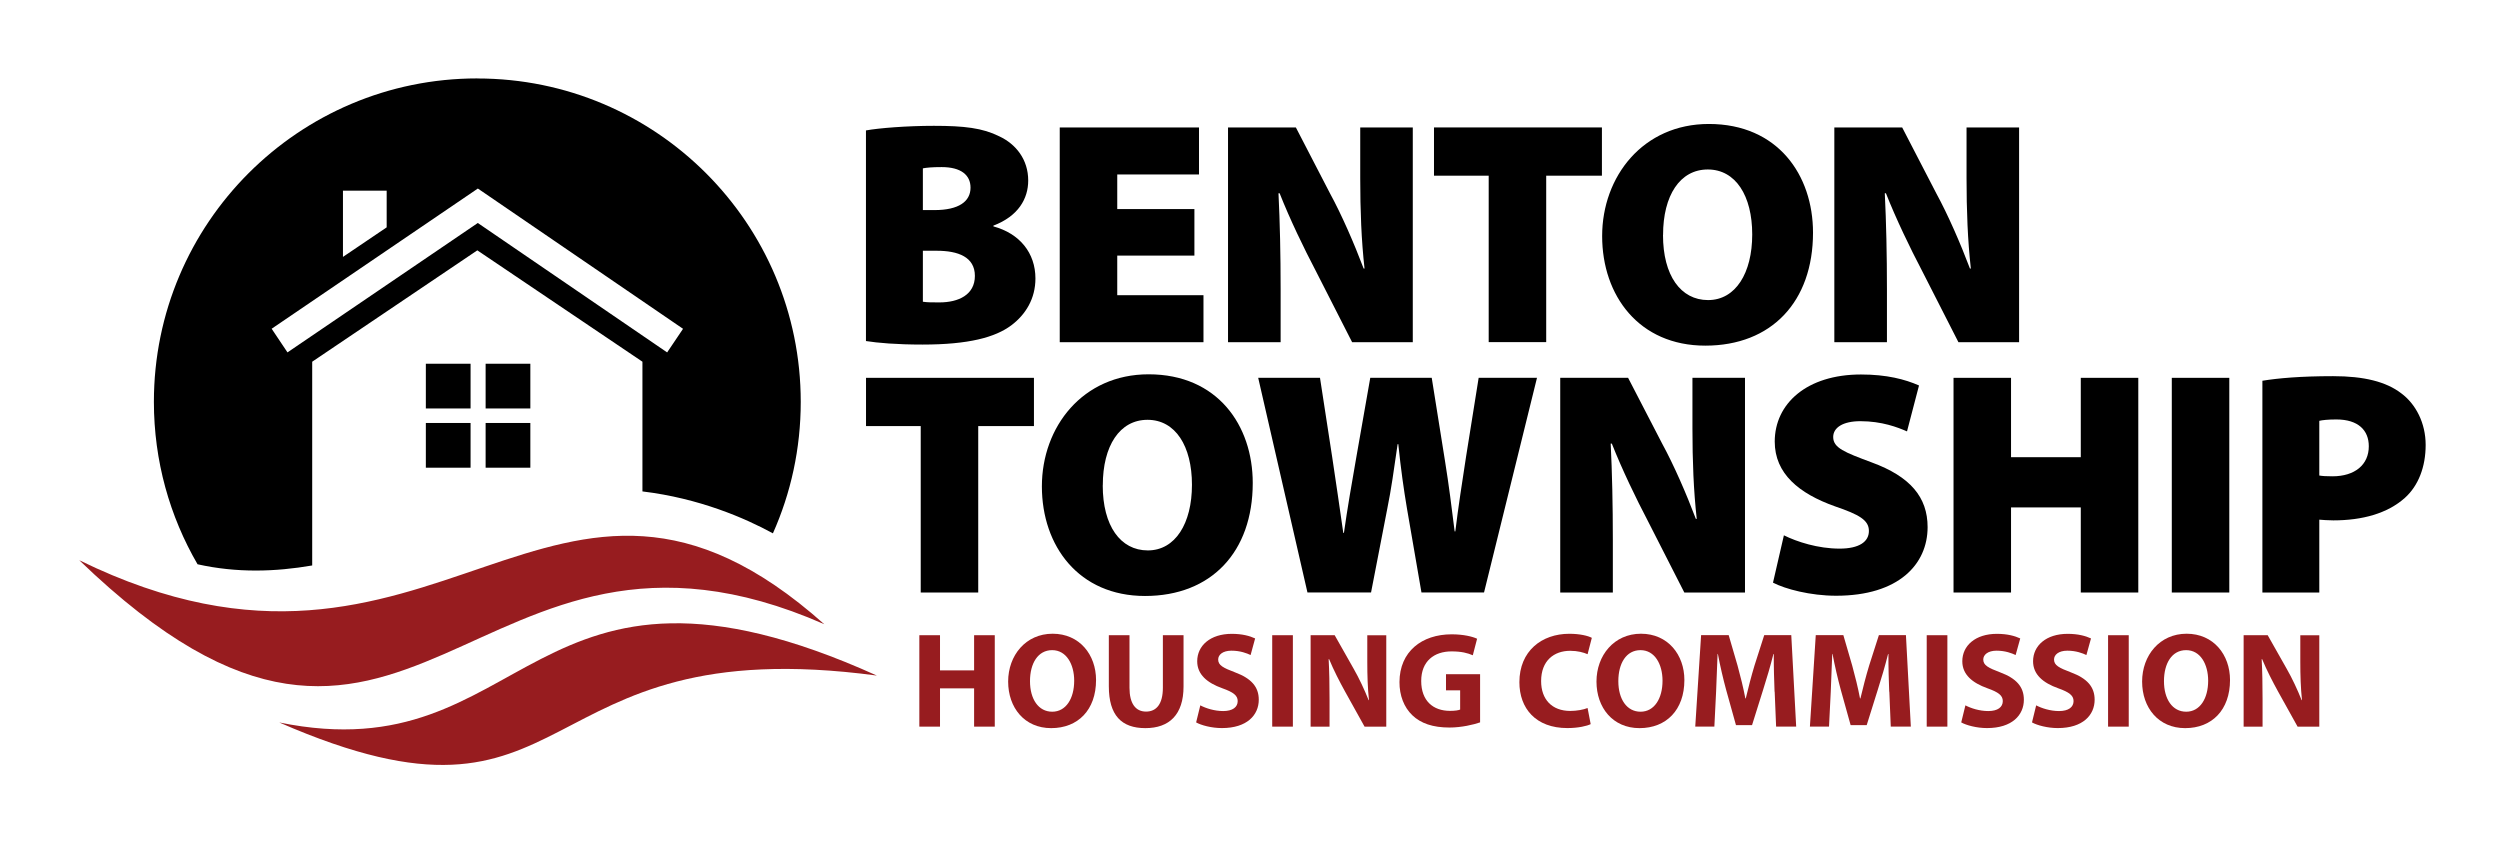 <?xml version="1.0" encoding="UTF-8"?>
<svg xmlns="http://www.w3.org/2000/svg" id="Layer_1" version="1.1" viewBox="0 0 418.64 142.42">
  <defs>
    <style>
      .st0, .st1 {
        fill-rule: evenodd;
      }

      .st1, .st2 {
        fill: #971c1f;
      }
    </style>
  </defs>
  <g>
    <g>
      <path d="M145.02,21.84c2.17-.4,6.92-.77,11.36-.77,5.08,0,8.16.36,10.96,1.76,2.8,1.31,4.84,3.89,4.84,7.4,0,3.03-1.65,5.97-5.83,7.55v.13c4.4,1.19,7.04,4.45,7.04,8.72,0,3.39-1.64,6.04-4.03,7.84-2.71,2.03-7.17,3.23-14.88,3.23-4.35,0-7.53-.28-9.47-.59V21.84ZM154.55,35.18h1.93c4.07,0,6.04-1.44,6.04-3.76,0-2.11-1.6-3.44-4.83-3.44-1.61,0-2.52.09-3.15.21v6.99ZM154.55,50.53c.71.11,1.53.11,2.77.11,3.2,0,5.93-1.28,5.93-4.44s-2.79-4.21-6.4-4.21h-2.31v8.55Z"></path>
      <path d="M200.01,42.8h-12.92v6.63h14.44v7.87h-24.07V21.34h23.32v7.87h-13.69v5.8h12.92v7.79Z"></path>
      <path d="M205.64,57.29V21.34h11.36l5.71,11.03c1.95,3.57,4.05,8.39,5.64,12.6h.15c-.53-4.73-.72-9.76-.72-15.13v-8.49h8.8v35.95h-10.16l-6.09-11.95c-2-3.81-4.33-8.64-6.05-12.99h-.19c.24,4.85.36,10.27.36,16.11v8.83h-8.8Z"></path>
      <path d="M249.29,29.42h-9.16v-8.08h28.12v8.08h-9.33v27.87h-9.63v-27.87Z"></path>
      <path d="M303.6,38.96c0,11.56-6.95,18.92-18.04,18.92s-17.27-8.36-17.27-18.35,6.85-18.77,17.87-18.77c11.56,0,17.44,8.57,17.44,18.2ZM278.48,39.36c0,6.76,2.95,10.89,7.55,10.89s7.39-4.51,7.39-10.99-2.77-10.88-7.44-10.88-7.49,4.36-7.49,10.97Z"></path>
      <path d="M307.17,57.29V21.34h11.36l5.71,11.03c1.95,3.57,4.05,8.39,5.64,12.6h.15c-.53-4.73-.72-9.76-.72-15.13v-8.49h8.8v35.95h-10.16l-6.09-11.95c-2-3.81-4.33-8.64-6.05-12.99h-.19c.24,4.85.36,10.27.36,16.11v8.83h-8.8Z"></path>
    </g>
    <g>
      <path d="M154.18,71.35h-9.16v-8.08h28.12v8.08h-9.33v27.87h-9.63v-27.87Z"></path>
      <path d="M209.78,80.88c0,11.56-6.95,18.92-18.04,18.92s-17.27-8.36-17.27-18.35,6.85-18.77,17.87-18.77c11.56,0,17.44,8.57,17.44,18.2ZM184.66,81.28c0,6.76,2.95,10.89,7.55,10.89s7.39-4.51,7.39-10.99-2.77-10.88-7.44-10.88-7.49,4.36-7.49,10.97Z"></path>
      <path d="M218.94,99.21l-8.25-35.95h10.35l2.05,13.33c.65,4.19,1.31,8.95,1.85,12.64h.11c.57-4.05,1.32-8.36,2.09-12.76l2.32-13.21h10.29l2.21,13.85c.67,4.15,1.12,7.81,1.63,11.88h.11c.49-4.04,1.15-8.28,1.8-12.52l2.11-13.21h9.77l-8.87,35.95h-10.48l-2.43-14.08c-.53-3.15-1.01-6.49-1.45-10.76h-.11c-.61,4.24-1.08,7.61-1.73,10.8l-2.72,14.04h-10.65Z"></path>
      <path d="M261.27,99.21v-35.95h11.36l5.71,11.03c1.95,3.57,4.05,8.39,5.64,12.6h.15c-.53-4.73-.72-9.76-.72-15.13v-8.49h8.8v35.95h-10.16l-6.09-11.95c-2-3.81-4.33-8.64-6.05-12.99h-.19c.24,4.85.36,10.27.36,16.11v8.83h-8.8Z"></path>
      <path d="M298.72,89.64c2.19,1.09,5.72,2.23,9.32,2.23,3.29,0,4.92-1.15,4.92-2.96s-1.61-2.73-5.68-4.12c-6.05-2.15-10.09-5.49-10.09-10.84,0-6.36,5.36-11.24,14.44-11.24,4.29,0,7.36.8,9.72,1.84l-2.01,7.69c-1.55-.68-4.21-1.71-7.81-1.71-2.93,0-4.55,1.08-4.55,2.65,0,1.83,1.91,2.56,6.44,4.25,6.48,2.37,9.37,5.84,9.37,10.84,0,6.21-4.83,11.49-15.32,11.49-4.33,0-8.53-1.13-10.57-2.19l1.83-7.95Z"></path>
      <path d="M336.76,63.27v13.29h11.68v-13.29h9.63v35.95h-9.63v-14.25h-11.68v14.25h-9.63v-35.95h9.63Z"></path>
      <path d="M373.31,63.27v35.95h-9.63v-35.95h9.63Z"></path>
      <path d="M378.85,63.76c2.61-.43,6.39-.77,11.85-.77,5.17,0,8.88.93,11.4,2.87,2.45,1.81,4.09,4.99,4.09,8.65s-1.21,6.83-3.49,8.87c-2.91,2.6-7.12,3.76-11.97,3.76-.93,0-1.76-.08-2.35-.12v12.2h-9.53v-35.45ZM388.38,79.63c.52.09,1.16.13,2.2.13,3.75,0,6.09-1.93,6.09-5.03,0-2.68-1.77-4.49-5.44-4.49-1.41,0-2.36.11-2.85.23v9.16Z"></path>
    </g>
  </g>
  <g>
    <path class="st2" d="M157.41,106.37v5.89h5.71v-5.89h3.46v15.31h-3.46v-6.41h-5.71v6.41h-3.46v-15.31h3.46Z"></path>
    <path class="st2" d="M183.54,113.87c0,5.02-3.03,8.06-7.51,8.06s-7.21-3.43-7.21-7.8,2.94-8.01,7.45-8.01,7.27,3.52,7.27,7.75ZM172.48,114.07c0,3,1.41,5.11,3.72,5.11s3.68-2.21,3.68-5.19c0-2.76-1.31-5.12-3.69-5.12s-3.71,2.21-3.71,5.19Z"></path>
    <path class="st2" d="M189.14,106.37v8.8c0,2.64,1.02,3.99,2.77,3.99s2.82-1.28,2.82-3.99v-8.8h3.46v8.59c0,4.72-2.39,6.97-6.39,6.97s-6.12-2.14-6.12-7.01v-8.55h3.46Z"></path>
    <path class="st2" d="M200.99,118.11c.92.49,2.36.96,3.84.96,1.59,0,2.43-.66,2.43-1.67,0-.94-.73-1.49-2.56-2.14-2.55-.91-4.22-2.3-4.22-4.53,0-2.61,2.19-4.59,5.79-4.59,1.75,0,3.01.35,3.91.77l-.76,2.78c-.61-.29-1.71-.73-3.2-.73s-2.23.7-2.23,1.48c0,.97.85,1.4,2.83,2.15,2.71,1.01,3.97,2.42,3.97,4.58,0,2.56-1.96,4.75-6.17,4.75-1.74,0-3.47-.47-4.32-.95l.7-2.86Z"></path>
    <path class="st2" d="M216.5,106.37v15.31h-3.46v-15.31h3.46Z"></path>
    <path class="st2" d="M219.47,121.68v-15.31h4.03l3.18,5.62c.92,1.6,1.81,3.52,2.5,5.25h.06c-.21-2.03-.28-4.09-.28-6.4v-4.46h3.18v15.31h-3.63l-3.28-5.9c-.91-1.65-1.92-3.61-2.66-5.41h-.08c.11,2.03.15,4.2.15,6.7v4.6h-3.18Z"></path>
    <path class="st2" d="M247.84,120.97c-1.07.37-3.09.86-5.11.86-2.8,0-4.81-.7-6.22-2.05-1.4-1.33-2.17-3.32-2.16-5.57.02-5.09,3.73-7.99,8.74-7.99,1.98,0,3.5.38,4.26.74l-.72,2.77c-.85-.37-1.88-.65-3.56-.65-2.89,0-5.08,1.62-5.08,4.95s1.99,5.01,4.83,5.01c.78,0,1.42-.09,1.69-.22v-3.22h-2.37v-2.7h5.71v8.06Z"></path>
    <path class="st2" d="M266.37,121.26c-.62.31-2.07.66-3.91.66-5.3,0-8.03-3.31-8.03-7.68,0-5.22,3.74-8.11,8.36-8.11,1.8,0,3.17.35,3.77.68l-.71,2.74c-.69-.3-1.67-.57-2.91-.57-2.73,0-4.87,1.67-4.87,5.07,0,3.07,1.81,5,4.89,5,1.06,0,2.21-.21,2.89-.49l.52,2.71Z"></path>
    <path class="st2" d="M282.06,113.87c0,5.02-3.03,8.06-7.51,8.06s-7.21-3.43-7.21-7.8,2.94-8.01,7.45-8.01,7.27,3.52,7.27,7.75ZM271,114.07c0,3,1.41,5.11,3.72,5.11s3.68-2.21,3.68-5.19c0-2.76-1.3-5.12-3.69-5.12s-3.71,2.21-3.71,5.19Z"></path>
    <path class="st2" d="M297.16,115.83c-.07-1.86-.14-4.06-.13-6.31h-.06c-.49,1.96-1.13,4.13-1.71,5.94l-1.87,5.97h-2.69l-1.65-5.92c-.49-1.8-1-3.98-1.38-6h-.05c-.08,2.08-.16,4.45-.25,6.35l-.29,5.81h-3.2l.98-15.31h4.62l1.49,5.12c.48,1.75.96,3.68,1.3,5.47h.07c.42-1.77.94-3.79,1.46-5.5l1.63-5.09h4.53l.82,15.31h-3.36l-.24-5.85Z"></path>
    <path class="st2" d="M316.36,115.83c-.07-1.86-.14-4.06-.13-6.31h-.06c-.49,1.96-1.13,4.13-1.71,5.94l-1.87,5.97h-2.69l-1.65-5.92c-.49-1.8-1-3.98-1.38-6h-.05c-.08,2.08-.16,4.45-.25,6.35l-.29,5.81h-3.2l.98-15.31h4.62l1.49,5.12c.48,1.75.96,3.68,1.3,5.47h.07c.42-1.77.94-3.79,1.46-5.5l1.63-5.09h4.53l.82,15.31h-3.36l-.24-5.85Z"></path>
    <path class="st2" d="M326.1,106.37v15.31h-3.46v-15.31h3.46Z"></path>
    <path class="st2" d="M329.11,118.11c.92.49,2.36.96,3.84.96,1.59,0,2.43-.66,2.43-1.67,0-.94-.73-1.49-2.56-2.14-2.55-.91-4.22-2.3-4.22-4.53,0-2.61,2.19-4.59,5.79-4.59,1.75,0,3.01.35,3.91.77l-.77,2.78c-.61-.29-1.71-.73-3.19-.73s-2.23.7-2.23,1.48c0,.97.85,1.4,2.83,2.15,2.71,1.01,3.97,2.42,3.97,4.58,0,2.56-1.96,4.75-6.17,4.75-1.73,0-3.47-.47-4.32-.95l.7-2.86Z"></path>
    <path class="st2" d="M340.96,118.11c.92.49,2.36.96,3.84.96,1.59,0,2.43-.66,2.43-1.67,0-.94-.73-1.49-2.56-2.14-2.55-.91-4.22-2.3-4.22-4.53,0-2.61,2.19-4.59,5.79-4.59,1.75,0,3.01.35,3.91.77l-.77,2.78c-.61-.29-1.71-.73-3.19-.73s-2.23.7-2.23,1.48c0,.97.85,1.4,2.83,2.15,2.71,1.01,3.97,2.42,3.97,4.58,0,2.56-1.96,4.75-6.17,4.75-1.73,0-3.47-.47-4.32-.95l.7-2.86Z"></path>
    <path class="st2" d="M356.47,106.37v15.31h-3.46v-15.31h3.46Z"></path>
    <path class="st2" d="M373.43,113.87c0,5.02-3.03,8.06-7.51,8.06s-7.21-3.43-7.21-7.8,2.94-8.01,7.45-8.01,7.27,3.52,7.27,7.75ZM362.37,114.07c0,3,1.41,5.11,3.72,5.11s3.68-2.21,3.68-5.19c0-2.76-1.3-5.12-3.69-5.12s-3.71,2.21-3.71,5.19Z"></path>
    <path class="st2" d="M375.71,121.68v-15.31h4.03l3.18,5.62c.92,1.6,1.81,3.52,2.5,5.25h.06c-.21-2.03-.28-4.09-.28-6.4v-4.46h3.18v15.31h-3.63l-3.28-5.9c-.91-1.65-1.92-3.61-2.66-5.41h-.08c.11,2.03.15,4.2.15,6.7v4.6h-3.18Z"></path>
  </g>
  <path class="st1" d="M46.76,120.98c42.16,8.63,41.37-34.38,100.08-7.85-59.46-7.97-48.89,30.2-100.08,7.85Z"></path>
  <path class="st1" d="M13.27,93.81c55.74,53.76,65.42-15.35,124.76,10.72-45.73-40.77-64.56,18.77-124.76-10.72h0Z"></path>
  <path class="st0" d="M88.81,60.91v7.49h-7.49v-7.49h7.49ZM78.8,70.83v7.49h-7.49v-7.49h7.49ZM88.81,70.83v7.49h-7.49v-7.49h7.49ZM78.8,68.4h-7.49v-7.49h7.49v7.49Z"></path>
  <path class="st0" d="M79.93,13.13c-29.91,0-54.16,24.25-54.16,54.16,0,9.91,2.66,19.2,7.31,27.2,6.59,1.47,13,1.27,19.2.2v-34.12l27.65-18.65,27.65,18.65v21.72c9.52,1.15,17.14,4.45,21.85,7.02,3-6.73,4.66-14.17,4.66-22.01,0-29.91-24.25-54.16-54.16-54.16ZM57.43,31.93h7.32v6.14l-7.32,4.95v-11.09ZM111.71,59.01l-31.7-21.67-31.87,21.67-2.65-3.96,34.53-23.48,34.36,23.49-2.66,3.95Z"></path>
</svg>
